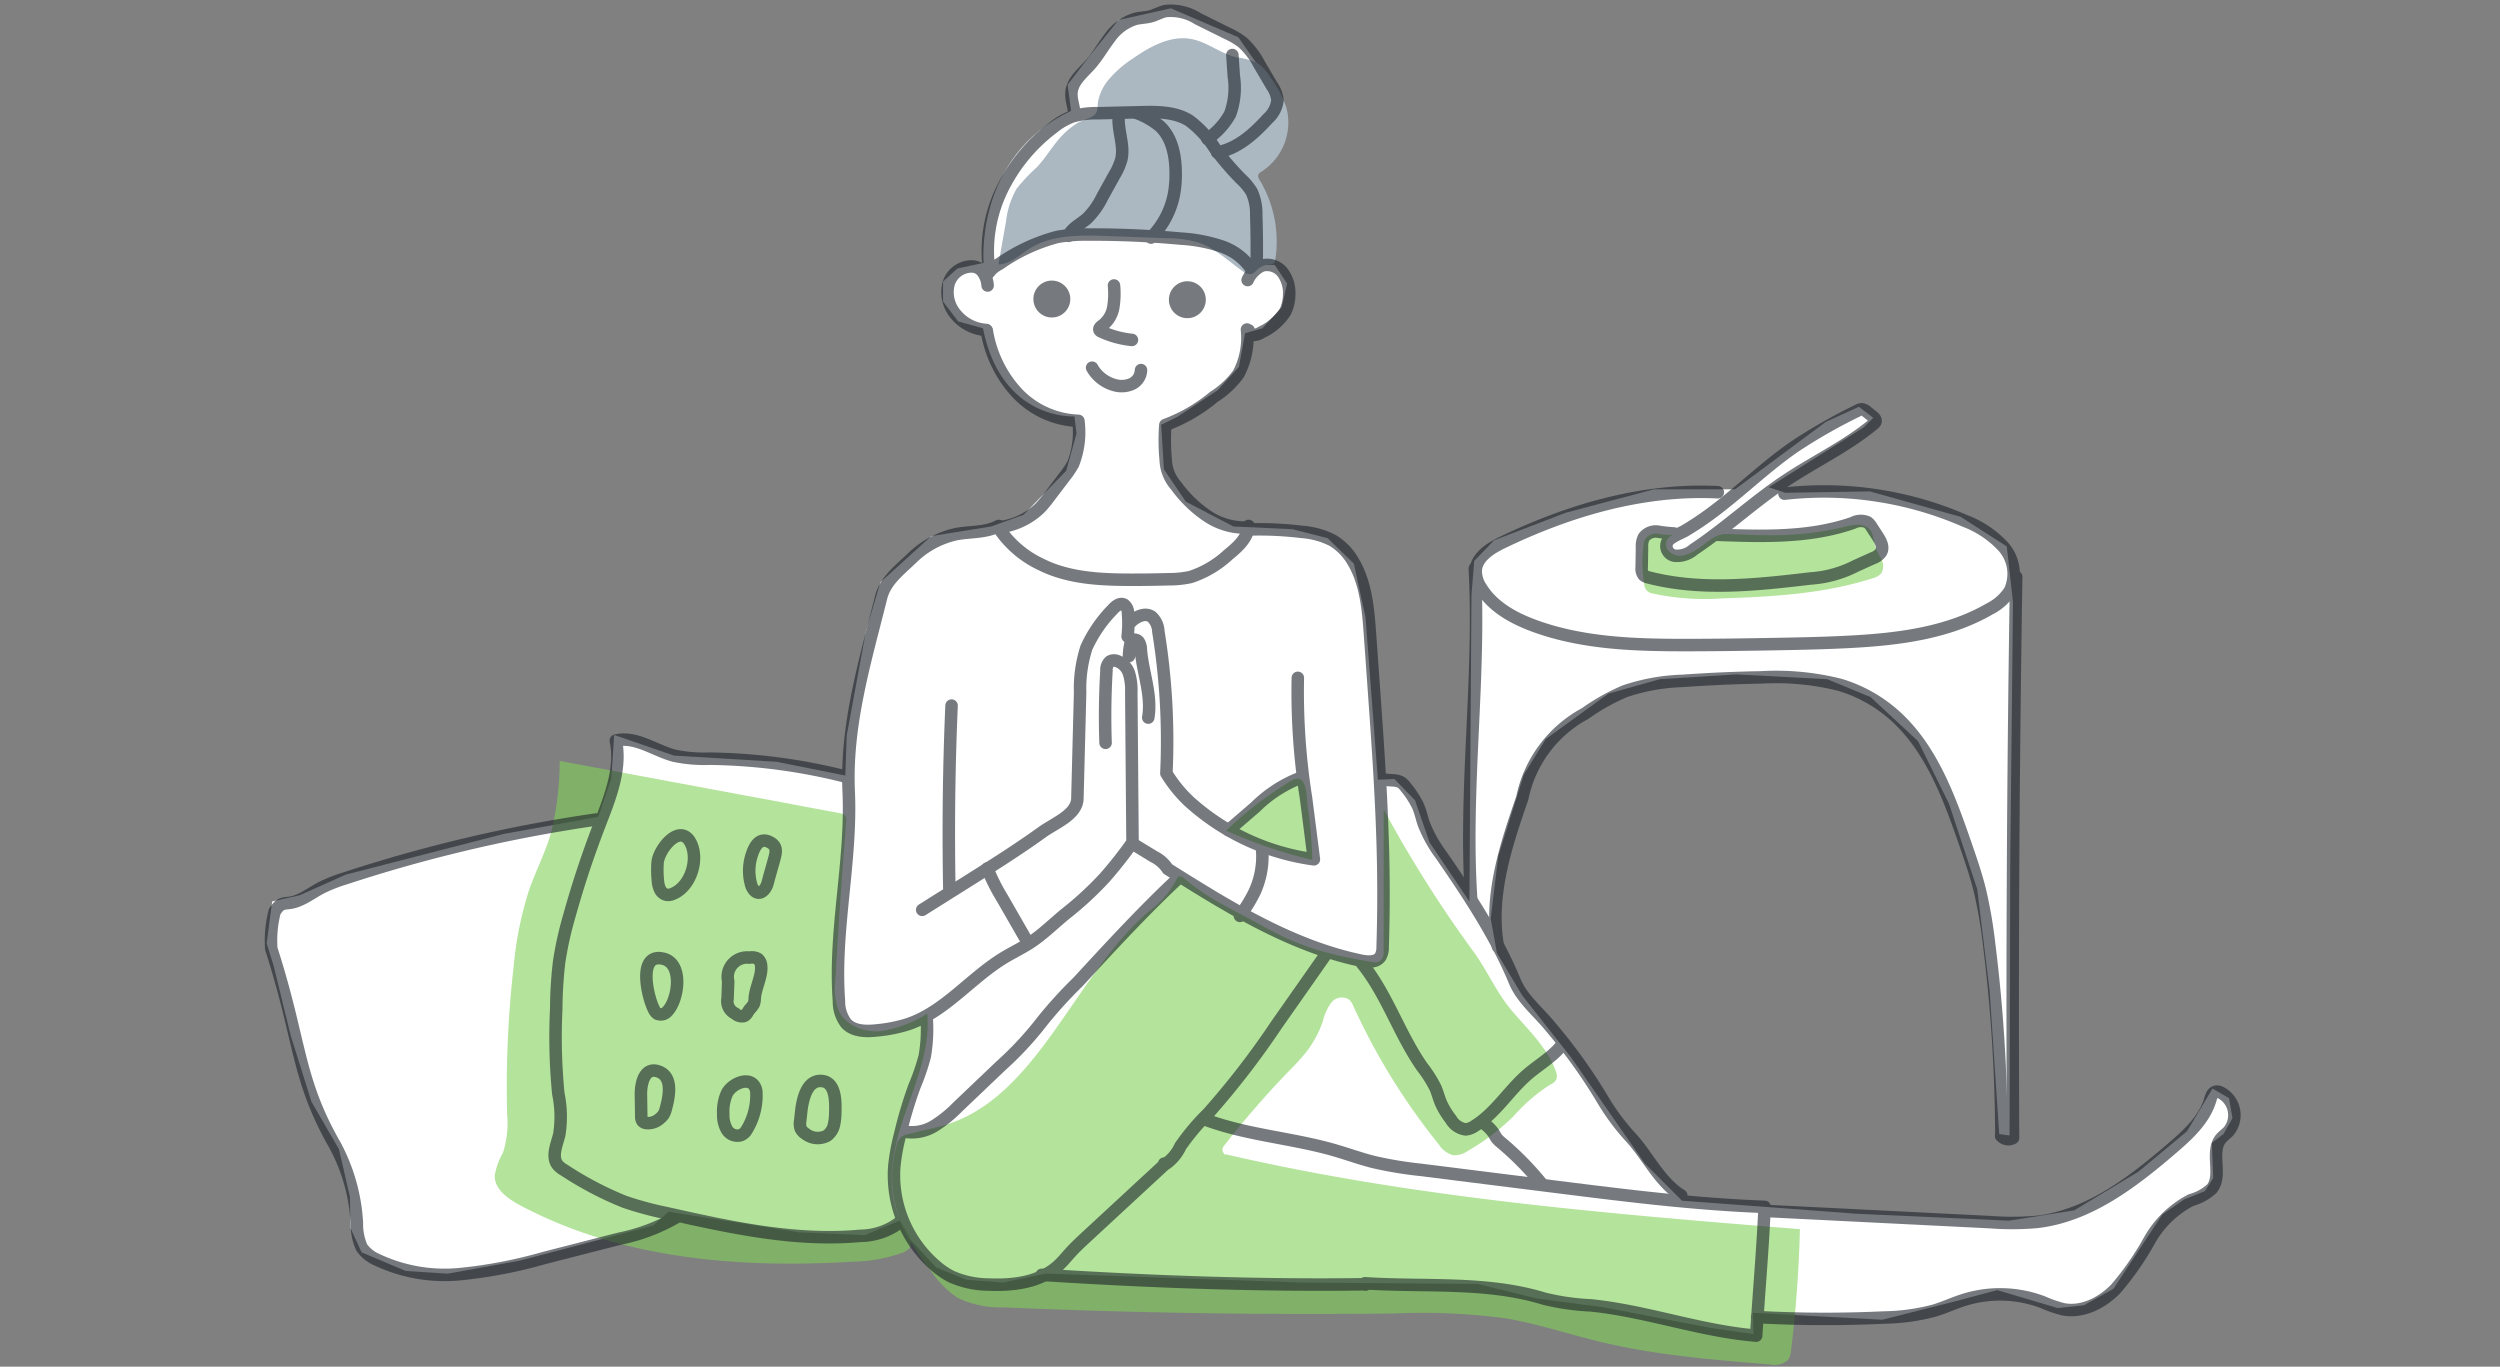 <svg xmlns="http://www.w3.org/2000/svg" width="300" height="164"><rect width="100%" height="100%" fill="#808080" stroke="none"/><path fill="none" d="M0 0h300v164H0z"/><path d="M128.523 13.3l-.413-3.135 2.725-3.55L134.22 2.4 140.5 1l8.092 3.468 3.3 4.707 1.156 2.477-.908 2.064-6.36 4.784 4.128 4.459.743 8.834h2.312l1.487 2.23-.661 2.89-2.312 2.487-2.064.578-.743 4.046-2.56 2.807-4.871 3.22-1.9.908.331 5.367 2.642 3.881 5.7 2.972 7.1.331 4.211 1.073 3.138 3.055 1.4 6.441 1.487 19.486 1.981-.083 2.477 2.56 1.734 5.036 4.789 7.1.248-36.743.33-4.128 2.395-2.477 8.587-3.3 10.569-2.807h9.742l10.9-8.092 3.963-1.816 1.734 1.321-1.156 1.156-11.394 7.183 1.981.661 10.156-.166 10.9 3.055 5.532 3.551.743 6.688-.33 31.459-.082 32.532-1.239-.165-1.156-17.257-1.486-12.138-3.385-10.245-3.716-7.514-5.7-5.285-5.2-2.146-10.9-.578-9.165.573-6.193 1.734-7.514 5.449-2.642 4.294-3.055 9.743-.908 7.514.743 4.128 3.055 5.119 5.862 7.431 8.835 12.716 4.459 4.459 21.055 1.569 18.165.825 7.844-1.238 7.679-4.624 5.862-4.872 3.055-5.119 1.982 1.156.413 2.394-1.074 1.9-1.4 1.073.165 4.211-.991 1.569-2.477.991-2.642 1.816-2.064 3.138-3.8 5.78-3.55 1.981-3.138.33-7.266-2.146-5.284 1.4-8.505 2.147-15.522-.826.082 2.56-5.119-.743-12.881-2.477-8.092-1.074-7.018-1.733-20.972-.166-30.881-1.073-5.119 1.073-4.376-.33-3.633-1.479-3.3-3.551-1.074-2.064-4.211 1.734-7.844-.33-15.691-2.476-1.82 1.651-16.018 4.211-8.67 1.569-5.037-.33-5.284-2.23-1.321-2.89-.083-3.8-1.317-5.694-3.3-5.7-2.48-7.925-2.064-8.422-.826-2.642.661-5.037 3.3-.743 5.539-2.477 18.9-4.871 11.4-2.065 1.569-4.623.33-5.2 7.184 2.477 12.3.743 8.256 1.651.166-4.789 2.312-12.55 1.733-5.862 6.111-5.533 7.183-1.156 3.881-1.4 5.119-5.285 1.239-4.458-.248-2.065s-8.752.578-10.982-10.568l-2.972-.826-1.817-2.394v-2.4l1.736-1.569 3.138-.66s-1.157-12.716 10.485-18.251" fill="#fff"/><path d="M147.06 138.51c22.594 5.24 45.812 7.123 68.931 8.991q-.181 7.264-1.056 14.489a2.353 2.353 0 01-.374 1.2 2.409 2.409 0 01-2.154.54c-6.875-.554-13.785-1.114-20.488-2.738-3.777-.915-7.478-2.167-11.313-2.8a75 75 0 00-13.158-.579q-23.512.284-47.015-.729a11.773 11.773 0 01-5.567-1.173 11.621 11.621 0 01-3.187-3.262 26.857 26.857 0 01-3.645-5.964 14.1 14.1 0 01-.433-9.047 1.976 1.976 0 01.513-.973 2.118 2.118 0 01.929-.389l3.516-.846c11.715-2.817 16.167-18.035 25.31-25.882a10.847 10.847 0 003.243-3.693c.08-.189.169-.4.362-.475.233-.085.473.089.662.25 2.939 2.5 5.67 3.623 9.038 5.5 4.056 2.266 7.044 3.473 13.775 4.554a1 1 0 00.87-.4 1.49 1.49 0 00.217-.948q.007-8.51 0-17.02a147.188 147.188 0 0010.774 17.064c1.639 2.239 2.753 4.893 4.54 7.015 1.955 2.321 4.295 4.456 5.332 7.307a1.457 1.457 0 01.1.954c-.14.407-.572.62-.95.827a20.6 20.6 0 00-4.228 3.687 27.3 27.3 0 01-5.44 4.123 2.851 2.851 0 01-1.8.529 2.958 2.958 0 01-1.68-1.256 77.909 77.909 0 01-10.272-16.614 2.289 2.289 0 00-.489-.779 1.609 1.609 0 00-2.17.345 6.166 6.166 0 00-1.005 2.21 12.692 12.692 0 01-2.017 3.739 28.775 28.775 0 01-2.043 2.244 109.63 109.63 0 00-7.78 8.956.735.735 0 00-.22.558c.041.202.296.678.372.485z" fill="#83d059" opacity=".6"/><path d="M157.478 103.185a55.839 55.839 0 01-10.342-3.514 44.915 44.915 0 017.731-5.936c2.062-1.253 1.887 1.878 2.091 3.28a51.264 51.264 0 01.52 6.17zm63.707-39.921a6.543 6.543 0 011.805-.3 1.9 1.9 0 011.573.8 6.676 6.676 0 01.422 1.741 12.37 12.37 0 00.782 1.612 1.679 1.679 0 01-.036 1.705 2.053 2.053 0 01-1.026.574c-5.778 1.847-11.913 2.218-17.976 2.406a29.453 29.453 0 01-8.358-.573 1.174 1.174 0 01-1.066-1.19 15.616 15.616 0 01-.078-4.67 1.889 1.889 0 01.2-.7 1.655 1.655 0 011.606-.617 7.543 7.543 0 001.806.132 1.157 1.157 0 00-.764 1.713 1.882 1.882 0 001.979.733 5.521 5.521 0 002-1c1.081-.739 1.829-1.577 3.159-1.544 1.589.038 3.174.136 4.764.14a37.473 37.473 0 009.208-.962z" fill="#83d059" opacity=".6"/><path d="M132.904 9.717a13.179 13.179 0 013.048-2.7c2.079-1.449 4.527-2.8 7.017-2.334 1.883.355 3.445 1.709 5.3 2.171a9.621 9.621 0 012.56.681 5.222 5.222 0 011.586 1.707 13.185 13.185 0 011.957 3.7 7 7 0 01-2.967 7.638c-.17.1-.36.221-.416.413a.809.809 0 00.174.612 14.311 14.311 0 011.875 9.543.745.745 0 01-.184.453.92.92 0 01-.57.146 2.385 2.385 0 00-1.442.631 1.864 1.864 0 01-.636.5 1.316 1.316 0 01-1.1-.346c-1.744-1.251-3.352-2.8-5.394-3.457a13.932 13.932 0 00-3.793-.49l-7.064-.26c-3.208-.118-6.639-.18-9.353 1.536-1.186.75-2.292 1.853-3.694 1.873q.456-2.572.914-5.143a10.264 10.264 0 011.276-3.953 21.332 21.332 0 012.418-2.561c1.1-1.17 1.892-2.593 2.989-3.76a9.761 9.761 0 011.787-1.491c.587-.381 1.749-.621 2.2-1.1.407-.437.274-1.021.385-1.587a5.886 5.886 0 011.127-2.422z" fill="#abb7c1"/><path d="M90.376 95.638l-14.837-2.767-8.377-1.562a36.31 36.31 0 01-1.064 8.725c-.672 2.308-1.8 4.459-2.592 6.727a41.71 41.71 0 00-1.847 9.046 127.715 127.715 0 00-.808 17.809 11.825 11.825 0 01-.495 4.717 8.033 8.033 0 00-.99 2.744c-.021 1.619 1.548 2.754 2.975 3.519 12.063 6.466 26.293 7.637 39.954 6.806a18.4 18.4 0 006.056-1.1 1.848 1.848 0 00.746-.485c.606-.745-.058-1.807-.578-2.614-2.387-3.708-1.578-8.6-.178-12.778s3.332-8.4 2.928-12.791a14.815 14.815 0 01-5.556 2.1c-1.986.18-4.2-.637-5.061-2.438a7.384 7.384 0 01-.407-3.59q.339-6.3.8-12.583c.151-2.079.324-4.156.483-6.235.086-1.138-.066-1.174-1.157-1.383-1.031-.2-2.064-.385-3.1-.578-2.299-.432-4.594-.879-6.895-1.289z" fill="#83d059" opacity=".6"/><g opacity=".6" stroke="#1a2229" stroke-linecap="round" stroke-linejoin="round" stroke-width="1.5"><path d="M149.716 33.606a3.527 3.527 0 011.706-1.733 2.357 2.357 0 012.51.853 4.11 4.11 0 01.766 2.661 4.572 4.572 0 01-.466 2.016 6.737 6.737 0 01-2.867 2.48 1.8 1.8 0 01-.884.309.626.626 0 01-.644-.558m-31.322-5.375a3.037 3.037 0 00-.516-1.515 1.845 1.845 0 00-.464-.491 1.725 1.725 0 00-.819-.278 2.894 2.894 0 00-2.886 2.074 4.07 4.07 0 00.806 3.613 5.155 5.155 0 003.71 1.935m31.607 23.691a8.059 8.059 0 01-5.021-1.328 14.921 14.921 0 01-3.787-3.654 4.979 4.979 0 01-1.26-3.147 24.322 24.322 0 01-.042-4.158 19.837 19.837 0 005.818-3.374 10.61 10.61 0 002.962-2.768 9.278 9.278 0 001.013-5.317" fill="none"/><path d="M118.412 39.673a14.411 14.411 0 003.587 7.428 10.633 10.633 0 007.406 3.4 10.412 10.412 0 01-.628 5.166 9.906 9.906 0 01-.976 1.46l-1.874 2.468a13.43 13.43 0 01-1.194 1.433 8.522 8.522 0 01-4.939 2.255 12.353 12.353 0 005.147 4.459c3.319 1.661 7.166 1.828 10.878 1.829q2.226 0 4.452-.061a11.939 11.939 0 002.606-.272 12.289 12.289 0 004.521-2.679c1.126-.913 2.338-2 2.435-3.446m.515-30.561a7.119 7.119 0 00-3.8-3 18.85 18.85 0 00-4.842-.917q-5.5-.51-11.029-.488a19.742 19.742 0 00-3.782.279 21.674 21.674 0 00-6.989 3.256 3.987 3.987 0 00-1.513 1.348" fill="none"/><path d="M150.796 31.903q.057-3.039-.048-6.079a6.36 6.36 0 00-.532-2.776 7.2 7.2 0 00-1.334-1.611 33.748 33.748 0 01-3.045-3.552 12.47 12.47 0 00-3.133-3.418c-1.719-1.067-3.871-1.052-5.894-1l-5.076.121a10.151 10.151 0 00-3.043.383 8.326 8.326 0 00-2.326 1.348 20.606 20.606 0 00-6.217 7.618 16.9 16.9 0 00-1.431 9.68" fill="none"/><path d="M128.915 13.846c.03-.95-.434-1.877-.329-2.822.148-1.327 1.328-2.25 2.217-3.246s1.526-2.154 2.33-3.2a5.919 5.919 0 013.12-2.316c.6-.145 1.225-.144 1.818-.3.615-.164 1.179-.5 1.8-.637a6.075 6.075 0 013.89.93l3.49 1.732a9.546 9.546 0 011.87 1.113 9.576 9.576 0 012 2.632l1.532 2.604a3.534 3.534 0 01.639 1.7 3.439 3.439 0 01-1.147 2.19c-1.676 1.837-3.643 3.628-6.091 4.061" fill="none"/><path d="M147.882 6.603l.177 2.568a9.157 9.157 0 01-.457 4.542 8.783 8.783 0 01-2.71 2.954m-10.636-2.806c-.183 1.744.695 3.513.314 5.224a7.312 7.312 0 01-.827 1.9l-1.47 2.661a9.225 9.225 0 01-1.854 2.593c-.768.671-1.8 1.132-2.21 2.063m9.914.21a10.087 10.087 0 002.778-5.341 13.45 13.45 0 00.18-2.341c0-2.06-.4-4.288-1.906-5.691a9.247 9.247 0 00-2.726-1.564m-2.771 20.683a10.269 10.269 0 01-.078 2.6 3.457 3.457 0 01-1.305 2.185c-.209.145-.474.379-.34.595a.452.452 0 00.207.152 11.454 11.454 0 003.669 1m-4.78 3.333a4.412 4.412 0 002.632 2.072 3.052 3.052 0 002.1-.1 1.914 1.914 0 001.138-1.683m-4.253 44.727q-.149-4.33.108-8.662a1.337 1.337 0 01.427-1.1.96.96 0 01.728-.089 2.3 2.3 0 011.552 1.533 6.8 6.8 0 01.272 2.249l.147 18.019a51.51 51.51 0 01-3.332 4.227 40.136 40.136 0 01-4.653 4.3c-1.42 1.15-2.73 2.477-4.258 3.48-1.016.667-2.121 1.188-3.161 1.818-4.035 2.443-7.109 6.517-11.585 8.005a17.632 17.632 0 01-3.565.716c-1.342.154-2.893.166-3.81-.827a4.35 4.35 0 01-.865-2.693c-.63-8.369 1.549-16.737 1.171-25.122-.359-7.971 1.949-15.538 3.883-23.28.5-1.994 2.145-3.241 3.632-4.66a10.936 10.936 0 015.322-2.944c1.725-.34 3.6-.158 5.149-.992m17.961 22.996c.459-2.7-.661-5.4-.887-8.123a1.8 1.8 0 00-.262-.982c-.211-.272-.69-.356-.88-.07a.769.769 0 00-.1.267 8.531 8.531 0 00-.189 1.528" fill="none"/><path d="M110.664 109.181l5.5-3.46c3-1.886 6-3.773 8.873-5.844 1.6-1.152 4.2-2.1 4.25-4.066l.327-12.717a15.957 15.957 0 01.761-5.39 15.974 15.974 0 013.1-4.525c.366-.421.922-.883 1.413-.618a1.218 1.218 0 01.468 1.034 14.409 14.409 0 01-.042 2.78m.268-1.615c.667-.737 1.8-1.313 2.618-.747a2.5 2.5 0 01.8 1.747 82.433 82.433 0 01.966 17.04 16.144 16.144 0 002.737 3.377 27.835 27.835 0 0014.964 6.941l-.941-7.337a81.588 81.588 0 01-.986-14.439m-41.553 3.329q-.48 11.211-.258 22.437" fill="none"/><path d="M149.875 63.535a42.487 42.487 0 016.305.287 9.741 9.741 0 013.753 1.037 7.085 7.085 0 012.507 2.633c1.5 2.59 1.749 5.694 1.962 8.679l.433 6.069c.515 7.215 1.03 14.433 1.153 21.665q.083 4.846-.07 9.692a2.25 2.25 0 01-.271 1.21c-.481.709-1.532.641-2.37.464-8.408-1.775-15.88-6.431-23.154-11a4.1 4.1 0 00-1.656-1.47l-2.533-1.546" fill="none"/><path d="M151.445 101.829a10.247 10.247 0 01-.918 5.257 18.4 18.4 0 01-1.738 2.819m-30.307-5.693a22.746 22.746 0 001.754 3.5l3.118 5.426m-14.626 22.691a5.148 5.148 0 003.431-.747 15.311 15.311 0 002.774-2.257l5.13-4.888a40.269 40.269 0 005.043-5.434 53.27 53.27 0 014.258-4.676c3.937-4.276 7.879-8.557 12.124-12.527m5.942-5.678l3.233-2.785a15.652 15.652 0 015.576-3.562m9.581.168c.745.323 1.692.022 2.362.482a2.429 2.429 0 01.518.544 10.776 10.776 0 011.492 2.323c.283.671.426 1.39.663 2.078a16.167 16.167 0 002.146 3.817c3.266 4.739 6.564 9.727 8.762 15.046.894 2.163 2.878 3.713 4.345 5.537a64.352 64.352 0 016.146 8.565 27.538 27.538 0 003.536 4.757c2.037 2.267 3.375 5.249 5.959 6.865" fill="none"/><path d="M163.428 115.597c3.021 3.735 4.482 8.5 7.235 12.436a15.065 15.065 0 011.572 2.468c.279.634.44 1.316.718 1.95a9.555 9.555 0 001.155 1.865 2.393 2.393 0 001.776 1.211 2.155 2.155 0 001.033-.383c2.556-1.562 4.149-4.3 6.422-6.247 1.442-1.237 3.181-2.184 4.265-3.743m-9.785 9.492a5.16 5.16 0 011.383 1.285c.14.216.248.454.4.659a3.582 3.582 0 00.557.538 36.212 36.212 0 014.7 4.75m-25.693-27.437l-5.972 8.515a98.948 98.948 0 01-8.209 10.645 27.249 27.249 0 00-3.331 3.943 5.312 5.312 0 01-1.719 2.094c-.067.036-.159.066-.214.013s.034-.01.064.06l-9.271 8.574c-.711.658-1.423 1.317-2.075 2.033-.478.524-.923 1.08-1.446 1.559-2.182 2-5.385 2.4-8.342 2.269a11.19 11.19 0 01-4.474-.947 9.207 9.207 0 01-1.745-1.158 14.345 14.345 0 01-5.121-12.017 24.736 24.736 0 01.713-3.921 50.37 50.37 0 011.72-5.77 26.325 26.325 0 001.223-3.565 18.905 18.905 0 00.221-4.769" fill="none"/><path d="M144.653 134.356c5 1.872 10.437 2.2 15.561 3.693 1.531.445 3.033.993 4.578 1.384a46.583 46.583 0 005.649.944l16.563 2.077c8.225 1.032 16.462 2.064 24.746 2.369-.216 5.124-.694 10.336-1.008 15.454-6.7-.548-13.143-2.954-19.836-3.632a28.691 28.691 0 01-5.591-.8c-6.9-2.126-14.3-1.387-21.509-1.851-.144-.009.055.257.087.116-12.851.186-26.061-.311-38.887-1.128" fill="none"/><path d="M211.749 145.306l27.082 1.351a33.8 33.8 0 005.644-.033c6.2-.731 11.457-4.776 16.194-8.849 1.9-1.629 3.851-3.417 4.565-5.812.116-.391.265-.863.663-.956a.91.91 0 01.547.087 3.043 3.043 0 01.974 4.676c-.294.308-.656.55-.923.882-1.3 1.616.225 4.35-1.065 5.975a5.962 5.962 0 01-2.5 1.383 12.137 12.137 0 00-5.009 4.859 35.11 35.11 0 01-4.036 5.8c-1.651 1.687-4.026 2.9-6.341 2.435a15.817 15.817 0 01-2.454-.859 14.5 14.5 0 00-9.411-.258c-1.2.378-2.34.912-3.54 1.279a24.589 24.589 0 01-6.023.834 148.545 148.545 0 01-15.26-.054" fill="none"/><path d="M141.019 35.965a1.464 1.464 0 101.463-1.463 1.463 1.463 0 00-1.463 1.463zm-16.262-.081a1.464 1.464 0 101.463-1.463 1.463 1.463 0 00-1.463 1.463z" fill="#1a2229"/><path d="M240.161 136.307a189.144 189.144 0 00-1.461-22.951 55.441 55.441 0 00-1.128-6.559c-.457-1.835-1.074-3.625-1.691-5.413-2-5.8-4.212-11.894-8.9-15.856a17.272 17.272 0 00-6.229-3.356 31.4 31.4 0 00-9.464-.884q-4.678.083-9.347.416a23.934 23.934 0 00-6.972 1.25 25.676 25.676 0 00-4.755 2.67 14.9 14.9 0 00-7.532 10.12c-1.994 5.768-4.016 11.852-2.925 17.856m-2.779-45.377c.7 13.2-1.307 26.445-.438 39.635" fill="none"/><path d="M241.943 69.223q-.543 33.664-.378 67.333a1.12 1.12 0 01-1.426-.259m-35.327-74.318c3.666-2.622 6.864-5.86 10.578-8.414a65.666 65.666 0 017.551-4.3 1.035 1.035 0 01.472-.151 1.052 1.052 0 01.6.295l.695.555c.2.158.417.377.351.62a.649.649 0 01-.243.307c-3.214 2.667-7.049 4.464-10.526 6.779-3.833 2.552-7.22 5.729-11.055 8.279a3.008 3.008 0 01-2.3.736 1.182 1.182 0 01-.889-1.578c.322-.668 1.581-1.072 2.182-1.435q1.329-.794 2.584-1.693z" fill="none"/><path d="M205.99 64.172c5.5.207 11.16.393 16.361-1.422a2 2 0 011.758-.069 1.873 1.873 0 01.474.554l.732 1.128c.366.564.742 1.273.431 1.869a1.93 1.93 0 01-.994.747l-2.054.928a13.853 13.853 0 01-5.43 1.51c-6.482.761-13.143 1.511-19.461-.129a1.213 1.213 0 01-.551-.25 1.26 1.26 0 01-.253-.959l.039-2.435a2.293 2.293 0 01.231-1.178 1.8 1.8 0 011.69-.665 17.554 17.554 0 001.9.211" fill="none"/><path d="M214.134 59.239a42.282 42.282 0 0121.636 3.259 12.188 12.188 0 014.54 3.01 4.909 4.909 0 01.9 5.36 6.2 6.2 0 01-2.438 2.191c-4.988 2.9-10.92 3.641-16.682 3.952-2.869.155-5.741.218-8.613.271-3.58.067-7.162.119-10.743.126-6.3.012-12.742-.141-18.654-2.32-2.5-.92-4.971-2.295-6.36-4.563a3.637 3.637 0 01-.634-2.051c.091-1.632 1.74-2.67 3.212-3.38 8.051-3.88 16.913-6.473 25.839-6.024m-104.73 34.103a69.6 69.6 0 00-16.248-2.13 17.412 17.412 0 01-4.243-.356c-2.373-.626-4.628-2.39-7.015-1.817.709 3.448-.732 6.928-2 10.213q-2.047 5.309-3.575 10.8a41.79 41.79 0 00-1.24 5.619 50.811 50.811 0 00-.336 5.53 70.1 70.1 0 00.248 10.211 13.7 13.7 0 01.121 4.885c-.306 1.253-.993 2.711-.165 3.7a3.04 3.04 0 00.775.6 40.739 40.739 0 007.208 3.784 40.745 40.745 0 005.081 1.371c7.632 1.71 15.414 3.431 23.2 2.718a7.938 7.938 0 004.9-1.728" fill="none"/><path d="M71.531 98.343a177.925 177.925 0 00-30.1 7.056 18.4 18.4 0 00-2.943 1.167c-1.28.682-2.473 1.675-3.918 1.8-.935.084-1.062.252-1.608 1.016a13.869 13.869 0 00-.406 4.472c3.592 11.162 3.033 15.517 7.646 23.584a22.216 22.216 0 012.623 9.338 6.83 6.83 0 00.582 2.921 4.244 4.244 0 001.754 1.436 19.018 19.018 0 0010.034 1.765 56.757 56.757 0 0010.117-1.942l9.044-2.318a22.287 22.287 0 006.7-2.509m-.302-38.874a1.422 1.422 0 01-.712.13 1.167 1.167 0 01-.838-.652 2.924 2.924 0 01-.26-1.066 12.945 12.945 0 01-.037-2.118c.106-1.651 2.744-4.922 4-2.353.986 2.034-.063 5.208-2.153 6.059zm9.492-4.765a6.079 6.079 0 00-.054 3.855c.635 1.408 1.65.677 1.933-.419.256-.992.551-1.97.817-2.961.2-.75.3-1.38-.44-1.829-1.275-.775-1.913.324-2.256 1.354zm.323 17.306a1.9 1.9 0 01-.142.74 4.53 4.53 0 01-.491.612c-.209.278-.341.652-.664.781a1.18 1.18 0 01-1.05-.306 1.63 1.63 0 01-.914-1.791l.077-2.083a2.324 2.324 0 012.552-2.833 1.463 1.463 0 011 .143 1.159 1.159 0 01.4.838c.135 1.218-.683 2.617-.768 3.899zm-1.081 15.974a1.546 1.546 0 01-.6.454 1.469 1.469 0 01-1.662-.669 3.515 3.515 0 01-.435-1.864 5.365 5.365 0 01.431-2.47c.653-1.333 3.2-2.3 3.537-.262a7.94 7.94 0 01-1.271 4.811zm10.742-2.26a6.484 6.484 0 01-.168 1.525 2.181 2.181 0 01-.831 1.255 2.37 2.37 0 01-2.579-.243 1.512 1.512 0 01-.578-.635 1.862 1.862 0 01-.051-.9l.117-1.07c.146-1.339.605-3.9 2.494-3.719 1.702.162 1.633 2.573 1.596 3.787zm-20.119-12.187a1.043 1.043 0 01-1.22.329 1.2 1.2 0 01-.394-.478c-.746-1.36-2.1-6.889 1.1-6.126 2.436.581 1.813 4.903.514 6.275z" fill="none"/><path d="M79.909 133.016a2.61 2.61 0 01-.256.688 1.991 1.991 0 01-.429.476 2.1 2.1 0 01-1.7.585.717.717 0 01-.438-.239.967.967 0 01-.135-.584l-.04-2.6c-.019-1.238.387-3.408 2.146-2.752s1.213 3.088.852 4.426z" fill="none"/></g></svg>